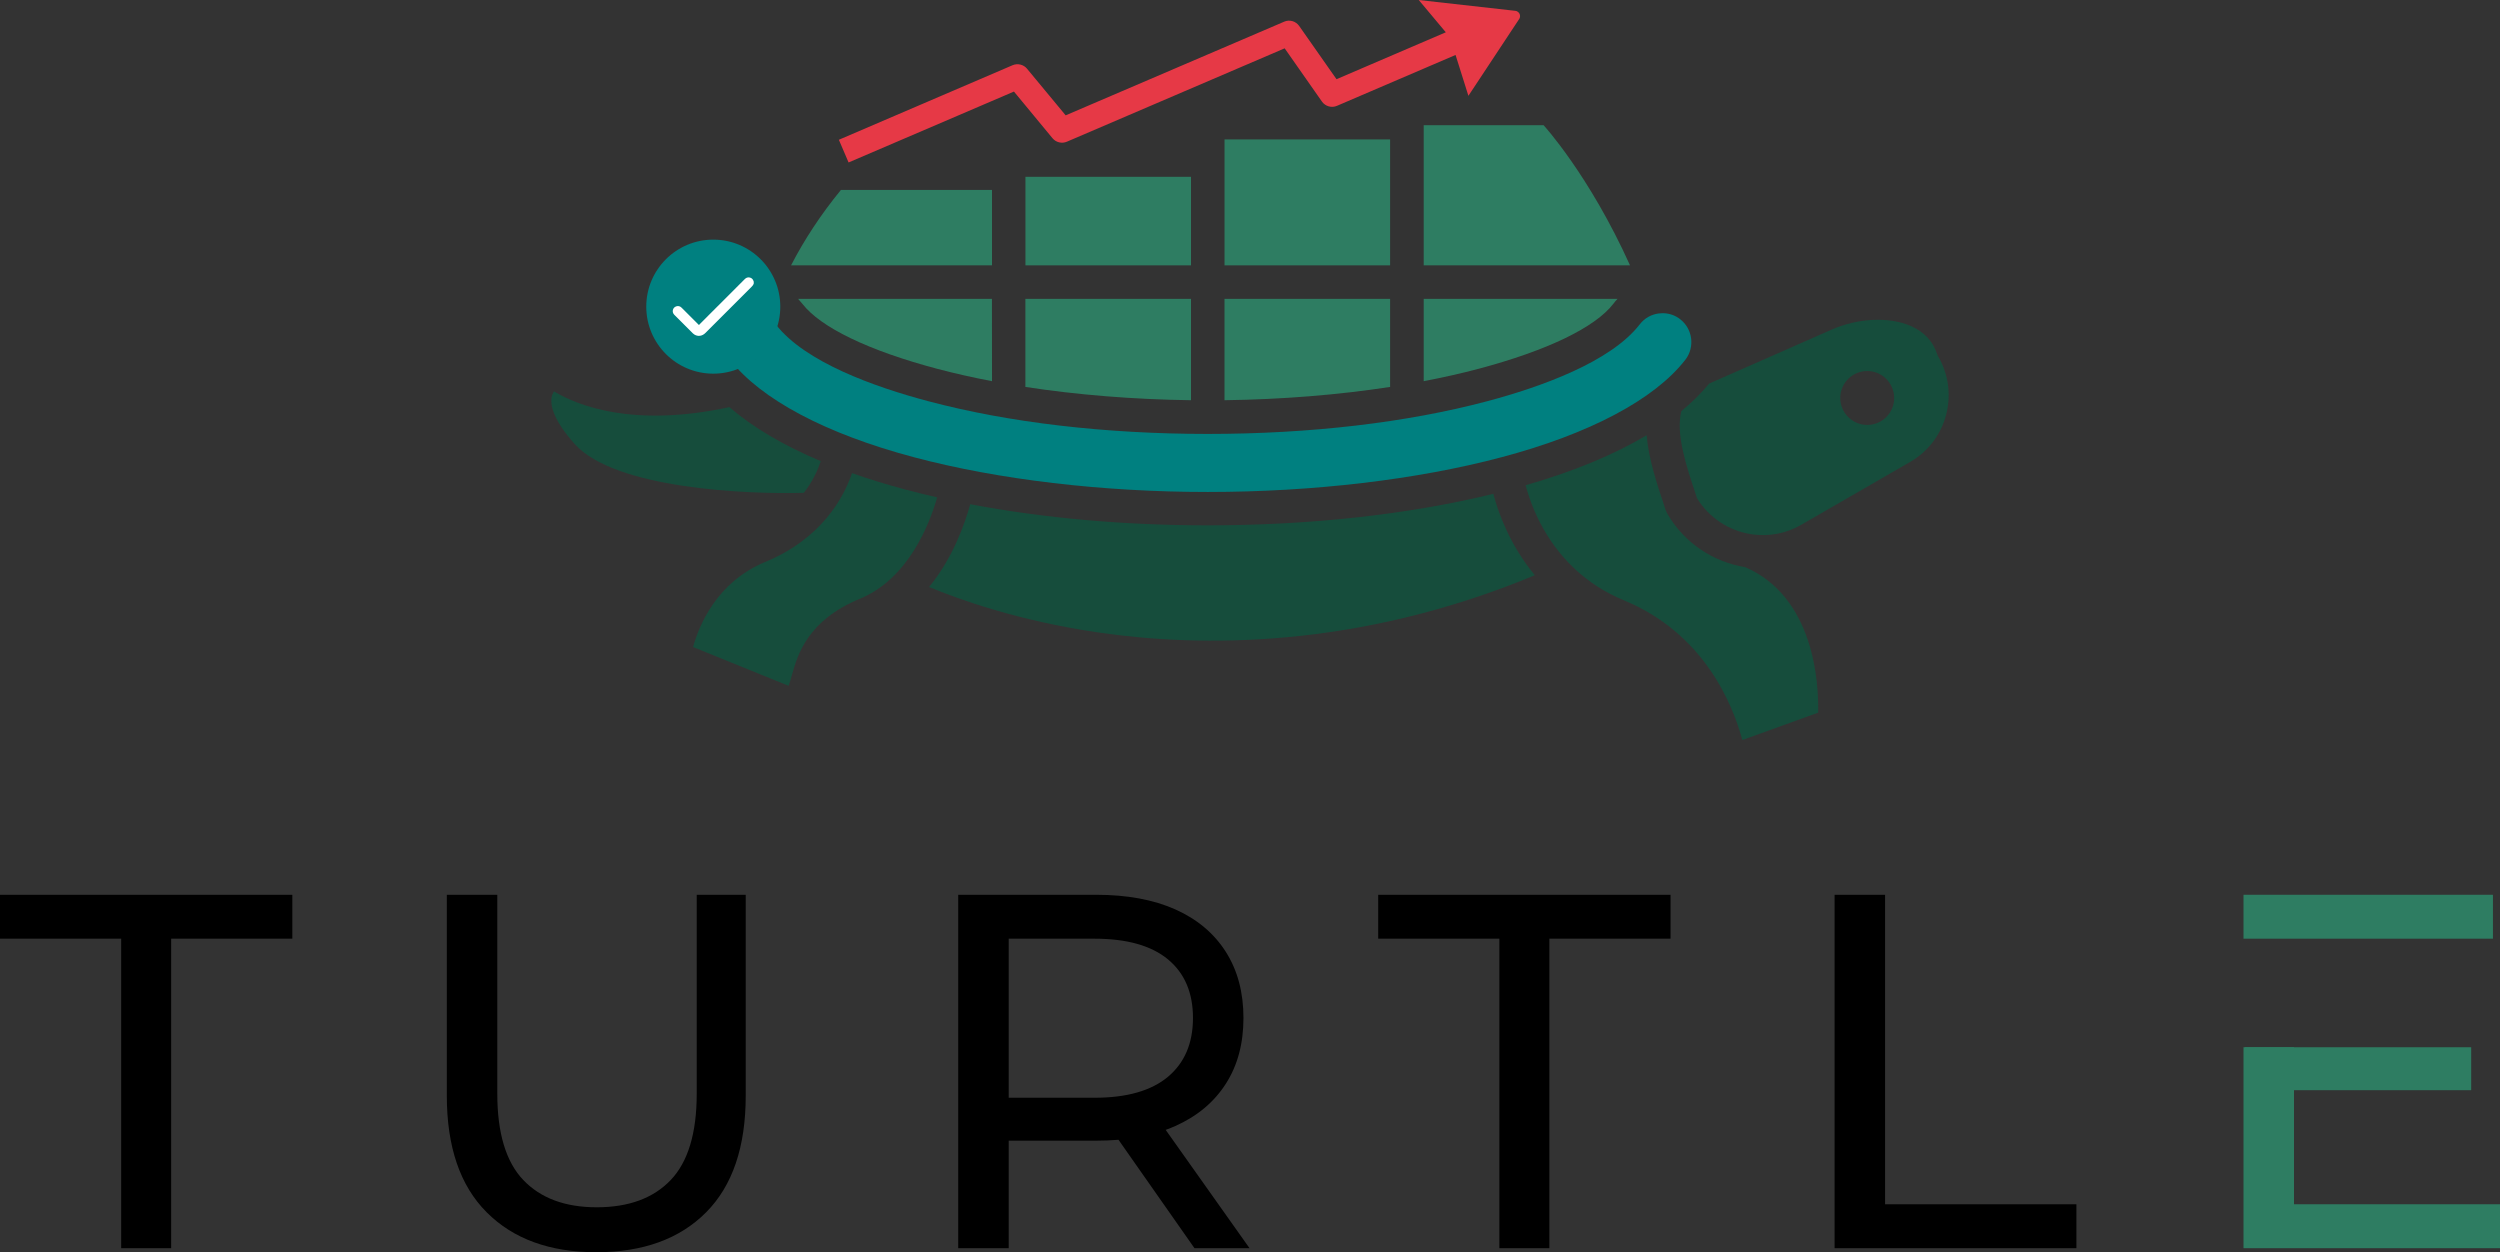 <?xml version="1.0" encoding="utf-8"?>
<!-- Generator: Adobe Illustrator 24.2.1, SVG Export Plug-In . SVG Version: 6.00 Build 0)  -->
<svg version="1.1" id="Layer_1" xmlns="http://www.w3.org/2000/svg" xmlns:xlink="http://www.w3.org/1999/xlink" x="0px" y="0px"
	 viewBox="0 0 810.62 406.03" style="enable-background:new 0 0 810.62 406.03;" xml:space="preserve">
<rect x="0" y="0" width="810.62" height="406.03" fill="#333333" stroke="none"/>
<style type="text/css">
	.st0{fill:#2E7D62;}
	.st1{fill-rule:evenodd;clip-rule:evenodd;fill:#2E7D62;}
	.st2{fill-rule:evenodd;clip-rule:evenodd;fill:#164D3C;}
	.st3{fill-rule:evenodd;clip-rule:evenodd;fill:#008080;}
	.st4{fill:#E63946;}
	.st5{fill:#008080;}
	.st6{fill:#FFFFFF;}
</style>
<g>
	<g>
		<g>
			<g>
				<path d="M0,290.13v14.24h39.29v100.36H55.5V304.37h39.29v-14.24H0z M225.91,290.13v64.5c0,12.77-2.81,22.1-8.43,27.99
					c-5.62,5.89-13.62,8.84-23.99,8.84c-10.25,0-18.19-2.95-23.81-8.84c-5.62-5.89-8.43-15.22-8.43-27.99v-64.5h-16.37v65.15
					c0,16.59,4.31,29.2,12.94,37.82c8.62,8.63,20.46,12.93,35.52,12.93c15.17,0,27.04-4.31,35.61-12.93s12.85-21.23,12.85-37.82
					v-65.15H225.91z M397.46,308.62c-3.82-6-9.28-10.58-16.37-13.75c-7.09-3.16-15.66-4.74-25.7-4.74H310.7v114.6h16.37v-34.87
					h28.32c2.52,0,4.95-0.1,7.28-0.29c5.64-0.49,10.74-1.56,15.3-3.21c1.07-0.38,2.11-0.8,3.12-1.25
					c7.1-3.16,12.55-7.73,16.37-13.68c3.82-5.94,5.73-13.07,5.73-21.36C403.19,321.78,401.28,314.63,397.46,308.62z M327.07,355.94
					v-51.57 M327.07,304.37h27.83c10.48,0,18.42,2.24,23.82,6.71c5.4,4.48,8.1,10.8,8.1,18.99c0,8.18-2.71,14.54-8.1,19.07
					c-5.41,4.53-13.35,6.8-23.82,6.8h-27.83 M377.97,366.36l-2.28-3.21h-17.52l4.5,6.42l24.64,35.16h17.85L377.97,366.36z
					 M446.88,290.13v14.24h39.29v100.36h16.21V304.37h39.29v-14.24H446.88z M611.23,390.48V290.13h-16.37v114.6h78.41v-14.25H611.23
					z"/>
			</g>
			<polygon class="st0" points="743.82,390.48 743.82,339.56 727.45,339.56 727.45,404.72 810.62,404.72 810.62,390.48 			"/>
			<rect x="727.45" y="290.13" class="st0" width="80.88" height="14.24"/>
			<rect x="727.95" y="339.57" class="st0" width="73.33" height="13.92"/>
		</g>
	</g>
	<g>
		<g>
			<g id="Layer_x0020_1_1_">
				<g id="_461575464_1_">
					<path class="st1" d="M528.53,86.04h-66.9V40.59h38.87C500.5,40.59,515.29,56.7,528.53,86.04z"/>
					<polygon id="_461577864_1_" class="st1" points="397.05,86.04 450.74,86.04 450.74,45.21 397.05,45.21 					"/>
					<polygon id="_461577144_1_" class="st1" points="332.5,86.04 386.18,86.04 386.18,57.33 332.5,57.33 					"/>
					<path id="_461577000_1_" class="st1" d="M256.5,86.04h65.15V61.59h-48.98C266.24,69.43,260.79,77.69,256.5,86.04z"/>
					<path id="_461576976_1_" class="st1" d="M321.63,96.91h-62.85c0.47,0.51,0.94,1.05,1.39,1.6l0,0
						c5.93,7.67,21.44,15.16,43.69,21.07c5.62,1.48,11.57,2.83,17.8,4.02L321.63,96.91L321.63,96.91z"/>
					<path id="_461576016_1_" class="st1" d="M386.18,96.91h-53.7v28.55c16.78,2.58,35.08,4.06,53.7,4.31V96.91L386.18,96.91z"/>
					<path id="_461575824_1_" class="st1" d="M450.74,96.91h-53.7v32.86c18.61-0.25,36.9-1.72,53.7-4.31V96.91z"/>
					<path id="_461575728_1_" class="st1" d="M524.48,96.91h-62.85v26.69c6.2-1.19,12.16-2.52,17.8-4.02
						c22.22-5.91,37.76-13.39,43.69-21.07C523.52,97.96,523.99,97.41,524.48,96.91L524.48,96.91z"/>
					<path id="_461576160_1_" class="st2" d="M567.62,173.18c0.33,0.02,0.64,0.06,0.98,0.14c5.19,0.62,10.6-0.33,15.45-3.16
						l35.36-20.41c11.88-6.87,15.98-22.15,9.11-34.05c-0.06-0.1-0.12-0.18-0.16-0.27c-0.12-0.23-0.21-0.47-0.29-0.72
						c-1.35-4.1-4.2-7.1-8.43-8.98c-7-3.08-17.09-2.65-25.7,1.13l-39.73,17.5c-2.54,3.08-5.54,6.07-9.03,8.94
						c-1.91,7.3,1.64,17.95,4.8,27.4l0.25,0.8C554.18,167.97,560.64,172.05,567.62,173.18L567.62,173.18z M605.44,137.78
						c-4.82,0-8.74-3.92-8.74-8.74c0-4.82,3.92-8.74,8.74-8.74s8.74,3.92,8.74,8.74C614.22,133.86,610.28,137.78,605.44,137.78z"/>
					<path id="_461576136_1_" class="st2" d="M224.72,209.8l30.97,12.57c0.35-0.88,0.76-2.26,1.05-3.38
						c1.87-6.65,5.03-17.8,22.11-24.86c15.67-6.48,22.52-24.12,25.03-32.86c-3.53-0.8-7-1.64-10.38-2.56
						c-6.07-1.62-11.82-3.38-17.23-5.29c-2.73,7.98-9.89,21.25-28.21,28.82C232.35,188.77,226.65,202.84,224.72,209.8L224.72,209.8z
						"/>
					<path id="_461575368_1_" class="st2" d="M510.3,184.15c0.25,0.2,0.51,0.43,0.72,0.68c4.16,3.8,9.27,7.24,15.59,9.85
						c26.05,10.77,35.28,33.89,38.34,45.27l24.59-8.88c0.2-9.6-1.25-37.39-23.63-47.16c-10.26-1.66-19.73-7.73-25.33-17.42
						c-0.18-0.33-0.33-0.68-0.47-1.03l-0.43-1.31c-2.46-7.38-5.13-15.4-5.76-23.02c-10.58,6.3-23.77,11.77-39.24,16.21
						C496.32,163.54,500.46,174.8,510.3,184.15L510.3,184.15z"/>
					<path id="_461575008_1_" class="st2" d="M301.26,190.33c9.54,3.98,28.74,10.91,54.61,14.71c33.19,4.88,84.21,5.42,141.79-18.52
						c-8.02-9.7-11.79-20.06-13.46-26.4c-27.43,6.71-59.28,10.22-92.57,10.22c-27.18,0-53.4-2.36-77.03-6.85
						C312.81,169.94,308.95,180.95,301.26,190.33L301.26,190.33z"/>
					<path id="_461575536_1_" class="st2" d="M236.5,132.01c-31.43,6.81-49.42-0.62-56.88-5.11c-0.33,0.53-0.62,1.17-0.76,1.93
						c-0.39,2.11,0.08,6.89,7.51,15.16c13.01,14.5,55.94,16.35,74.28,15.8c2.99-3.86,4.6-7.57,5.48-10.26
						C254.04,144.44,244.07,138.55,236.5,132.01L236.5,132.01z"/>
					<path id="_461575200_1_" class="st3" d="M245.36,101.63c-0.06,0-0.12-0.02-0.18-0.02l0,0h-0.02c-0.35-0.04-0.68-0.06-1.05-0.06
						c-2.07,0-4.04,0.68-5.7,1.95c-4.1,3.16-4.84,9.05-1.7,13.13c9.91,12.8,31.06,24.04,59.57,31.61
						c27.34,7.28,61.19,11.28,95.32,11.28s67.98-4,95.32-11.28c28.47-7.55,49.58-18.75,59.51-31.55l0.1-0.12
						c3.08-4.08,2.32-9.91-1.74-13.07c-1.52-1.19-3.36-1.85-5.23-1.93c-0.12,0-0.2,0-0.31-0.02c-0.47,0-0.9,0.02-1.37,0.08
						c-2.48,0.31-4.68,1.58-6.2,3.55c-9.46,12.23-32.16,20.31-49.48,24.92c-26.07,6.93-57.39,10.6-90.58,10.6l0,0
						c-33.19,0-64.51-3.67-90.58-10.6c-17.37-4.6-40.02-12.66-49.48-24.9c0-0.02,0-0.02,0-0.02
						C250.02,103.19,247.82,101.92,245.36,101.63L245.36,101.63z"/>
				</g>
			</g>
			<g id="XMLID_1_">
				<path class="st4" d="M460.03,0l8.77,10.47l-35.44,15.21L421.25,8.41c-1.09-1.55-3.12-2.14-4.86-1.38L345.54,37.4l-12.53-15.12
					c-1.12-1.36-3.03-1.82-4.66-1.14L272,45.32l3.15,7.36l53.62-22.99l12.5,15.13c1.12,1.36,3.05,1.83,4.68,1.12l70.6-30.27
					l12.09,17.27c1.09,1.55,3.14,2.12,4.86,1.38l38.46-16.5l4.17,13.25l16.38-24.78c0.56-0.73,0.34-1.46,0.23-1.74
					c-0.13-0.29-0.51-0.94-1.42-1.04L460.03,0z"/>
			</g>
		</g>
		<circle class="st5" cx="231.28" cy="99.43" r="21.73"/>
		<path class="st6" d="M244.41,91.89c-0.13,0.51-0.47,0.87-0.83,1.23c-4.96,4.95-9.91,9.91-14.87,14.86
			c-1.03,1.03-2.43,1.22-3.6,0.47c-0.16-0.1-0.32-0.23-0.46-0.37c-2.01-2-4.02-4-6.02-6.02c-0.87-0.88-0.54-2.32,0.61-2.72
			c0.68-0.23,1.28-0.07,1.78,0.44c0.86,0.86,1.72,1.72,2.57,2.57c0.95,0.95,1.9,1.9,2.85,2.85c0.05,0.05,0.11,0.1,0.21,0.2
			c0.06-0.09,0.12-0.18,0.19-0.25c4.87-4.88,9.75-9.75,14.63-14.63c0.44-0.44,0.94-0.67,1.57-0.55c0.62,0.12,1.04,0.49,1.26,1.08
			c0.03,0.09,0.06,0.17,0.09,0.26C244.41,91.52,244.41,91.7,244.41,91.89z"/>
	</g>
</g>
</svg>
